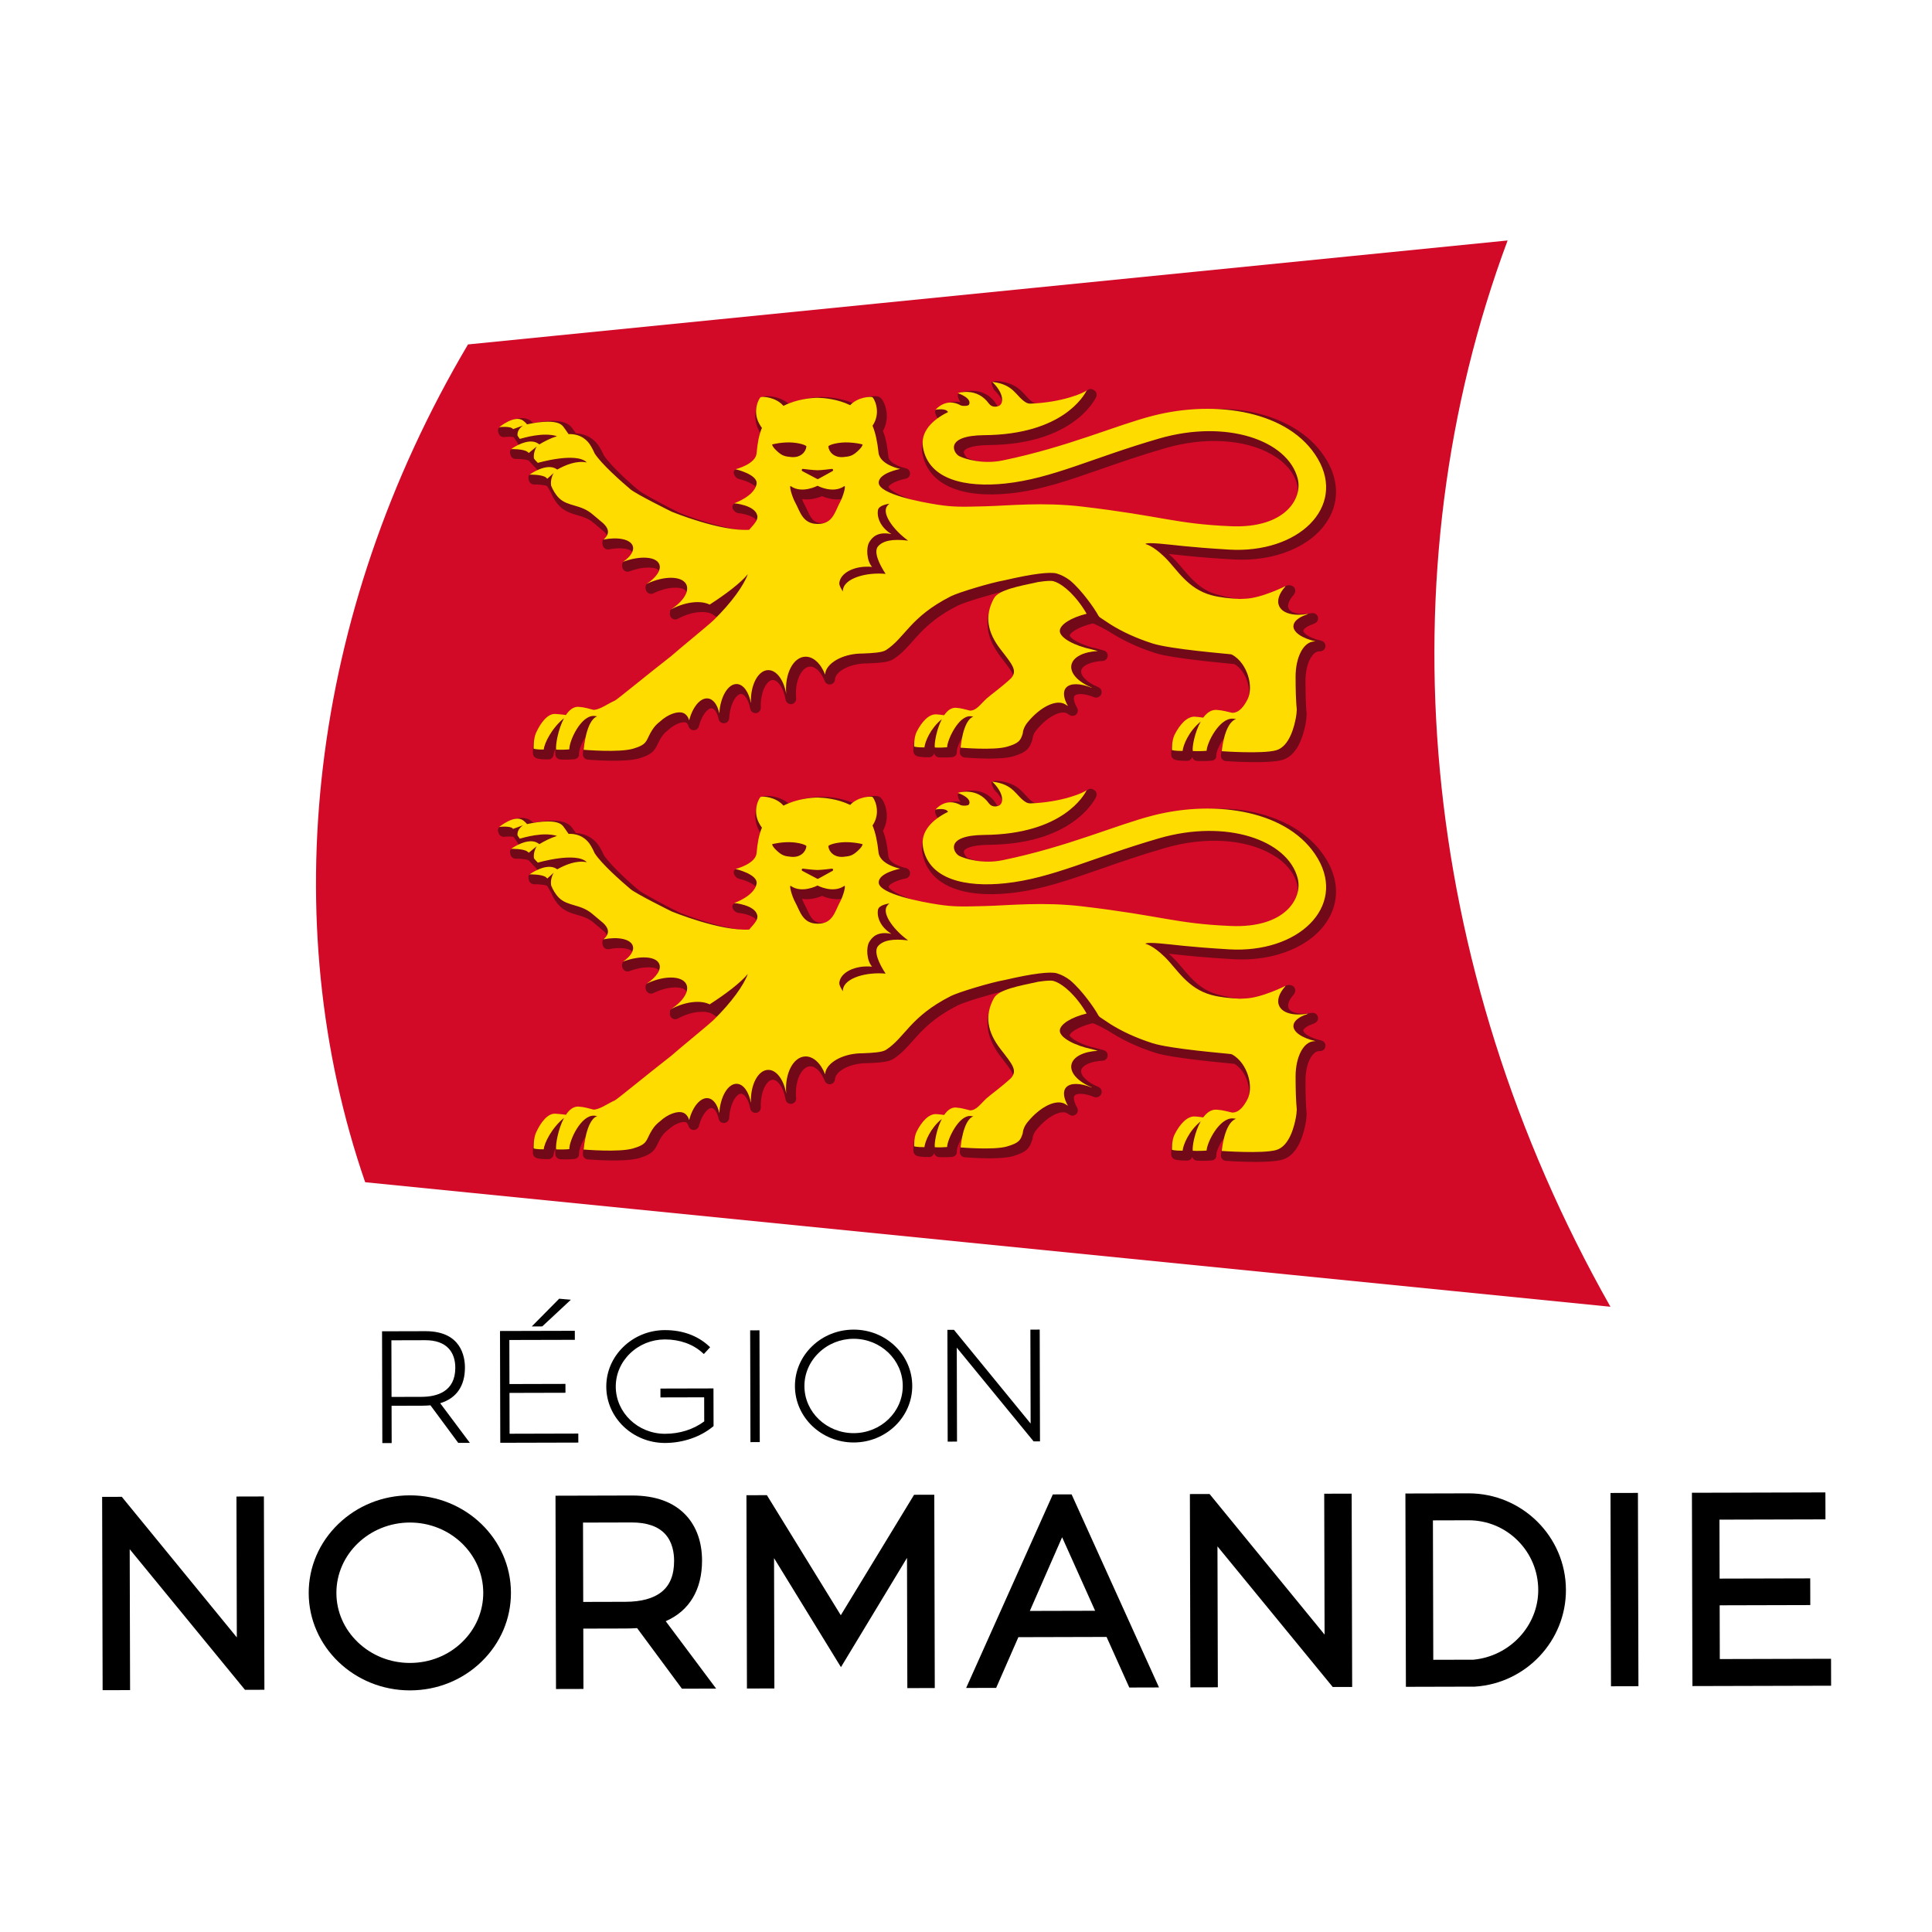 <?xml version="1.0" encoding="UTF-8" standalone="no"?>
<!-- Created with Inkscape (http://www.inkscape.org/) -->

<svg
   width="200"
   height="200"
   viewBox="0 0 200 200"
   version="1.1"
   id="svg360"
   inkscape:version="1.2.2 (b0a8486541, 2022-12-01, custom)"
   sodipodi:docname="normandie.svg"
   xmlns:inkscape="http://www.inkscape.org/namespaces/inkscape"
   xmlns:sodipodi="http://sodipodi.sourceforge.net/DTD/sodipodi-0.dtd"
   xmlns="http://www.w3.org/2000/svg"
   xmlns:svg="http://www.w3.org/2000/svg">
  <sodipodi:namedview
     id="namedview362"
     pagecolor="#ffffff"
     bordercolor="#000000"
     borderopacity="0.25"
     inkscape:showpageshadow="2"
     inkscape:pageopacity="0.0"
     inkscape:pagecheckerboard="0"
     inkscape:deskcolor="#d1d1d1"
     inkscape:document-units="px"
     showgrid="false"
     inkscape:zoom="1"
     inkscape:cx="40.5"
     inkscape:cy="50"
     inkscape:window-width="1920"
     inkscape:window-height="1043"
     inkscape:window-x="0"
     inkscape:window-y="0"
     inkscape:window-maximized="1"
     inkscape:current-layer="layer1" />
  <defs
     id="defs357">
    <clipPath
       clipPathUnits="userSpaceOnUse"
       id="clipPath36">
      <path
         d="M 0,287.5 H 304 V 0 H 0 Z"
         id="path34" />
    </clipPath>
  </defs>
  <g
     inkscape:label="Calque 1"
     inkscape:groupmode="layer"
     id="layer1">
    <g
       id="g30"
       transform="matrix(0.662,0,0,-0.662,-1.846,194.981)">
      <g
         id="g32"
         clip-path="url(#clipPath36)">
        <g
           id="g38"
           transform="translate(64.016,76.091)">
          <path
             d="M 0,0 -0.023,8.855 5.256,8.869 H 5.28 C 6.902,8.869 8.13,8.435 8.93,7.578 9.607,6.853 9.967,5.818 9.971,4.585 9.98,0.817 7.099,0.019 4.679,0.012 Z M 11.477,4.613 C 11.472,6.319 10.864,10.28 5.33,10.28 H 5.3 l -6.785,-0.018 0.045,-17.48 1.459,0.004 -0.015,5.828 4.703,0.012 c 0.468,0.001 0.94,0.022 1.377,0.062 l 4.346,-5.876 1.816,0.005 -4.638,6.199 c 2.541,0.771 3.876,2.698 3.869,5.597"
             style="fill:#000000;fill-opacity:1;fill-rule:nonzero;stroke:none"
             id="path40" />
        </g>
        <g
           id="g42"
           transform="translate(82.475,70.334)">
          <path
             d="M 0,0 -0.016,6.385 8.738,6.407 8.734,7.794 -0.02,7.771 l -0.018,6.889 10.242,0.026 -0.004,1.41 -11.7,-0.03 0.045,-17.48 12.204,0.031 -0.004,1.411 z"
             style="fill:#000000;fill-opacity:1;fill-rule:nonzero;stroke:none"
             id="path44" />
        </g>
        <g
           id="g46"
           transform="translate(92.057,91.287)">
          <path
             d="m 0,0 -1.828,0.161 -4.284,-4.334 1.637,0.004 z"
             style="fill:#000000;fill-opacity:1;fill-rule:nonzero;stroke:none"
             id="path48" />
        </g>
        <g
           id="g50"
           transform="translate(106.063,77.399)">
          <path
             d="m 0,0 0.003,-1.386 6.836,0.017 0.01,-3.769 C 5.14,-6.399 3.029,-7.068 0.735,-7.074 h -0.02 c -4.237,0 -7.69,3.302 -7.7,7.37 -0.005,1.961 0.792,3.811 2.246,5.208 1.455,1.399 3.385,2.172 5.436,2.177 H 0.725 C 3.022,7.681 5.1,6.939 6.578,5.589 L 6.788,5.397 7.772,6.466 7.561,6.659 C 5.798,8.283 3.436,9.14 0.728,9.14 H 0.693 C -1.748,9.133 -4.047,8.209 -5.782,6.537 -7.52,4.861 -8.474,2.643 -8.468,0.292 c 0.013,-4.858 4.129,-8.8 9.182,-8.8 h 0.025 c 2.78,0.007 5.501,0.938 7.466,2.554 l 0.104,0.086 -0.015,5.889 z"
             style="fill:#000000;fill-opacity:1;fill-rule:nonzero;stroke:none"
             id="path52" />
        </g>
        <g
           id="g54"
           transform="translate(120.094,86.502)">
          <path
             d="m 0,0 0.045,-17.48 1.459,0.004 -0.046,17.48 z"
             style="fill:#000000;fill-opacity:1;fill-rule:nonzero;stroke:none"
             id="path56" />
        </g>
        <g
           id="g58"
           transform="translate(136.282,85.181)">
          <path
             d="m 0,0 c 4.223,0 7.665,-3.302 7.675,-7.37 0.011,-4.061 -3.425,-7.375 -7.658,-7.385 h -0.021 c -4.237,0 -7.689,3.291 -7.699,7.345 -0.005,1.963 0.792,3.817 2.246,5.221 1.456,1.406 3.387,2.184 5.436,2.189 z m 0.001,1.434 h -0.026 c -2.45,-0.006 -4.753,-0.93 -6.484,-2.603 -1.732,-1.673 -2.683,-3.89 -2.677,-6.245 0.013,-4.857 4.129,-8.8 9.182,-8.8 h 0.025 c 5.051,0.013 9.15,3.983 9.137,8.848 C 9.152,-5.011 8.194,-2.798 6.461,-1.135 4.734,0.522 2.44,1.434 0.001,1.434"
             style="fill:#000000;fill-opacity:1;fill-rule:nonzero;stroke:none"
             id="path60" />
        </g>
        <g
           id="g62"
           transform="translate(165.372,86.619)">
          <path
             d="m 0,0 -1.458,-0.004 0.038,-14.688 -11.993,14.657 -1.021,-0.002 0.045,-17.48 1.458,0.003 -0.037,14.69 11.931,-14.554 0.086,-0.105 0.996,0.003 z"
             style="fill:#000000;fill-opacity:1;fill-rule:nonzero;stroke:none"
             id="path64" />
        </g>
        <g
           id="g66"
           transform="translate(39.764,60.514)">
          <path
             d="m 0,0 0.057,-22.029 -17.986,21.983 -3.076,-0.008 0.078,-30.228 4.292,0.011 -0.058,22.035 18.026,-21.989 3.037,0.008 -0.079,30.228 z"
             style="fill:#000000;fill-opacity:1;fill-rule:nonzero;stroke:none"
             id="path68" />
        </g>
        <g
           id="g70"
           transform="translate(66.89,34.492)">
          <path
             d="m 0,0 c -3.058,0 -5.94,1.14 -8.119,3.213 -2.171,2.067 -3.372,4.807 -3.379,7.716 -0.016,6.064 5.131,11.01 11.473,11.027 h 0.031 c 6.307,0 11.445,-4.914 11.461,-10.968 C 11.475,8.071 10.3,5.324 8.158,3.252 5.999,1.163 3.113,0.008 0.032,0 Z M 0.007,26.208 H -0.036 C -4.253,26.198 -8.218,24.605 -11.2,21.724 -14.195,18.831 -15.839,14.993 -15.828,10.917 -15.807,2.522 -8.71,-4.291 0,-4.291 h 0.043 c 4.216,0.01 8.175,1.604 11.148,4.486 2.981,2.89 4.617,6.727 4.606,10.804 -0.021,8.396 -7.1,15.209 -15.79,15.209"
             style="fill:#000000;fill-opacity:1;fill-rule:nonzero;stroke:none"
             id="path72" />
        </g>
        <g
           id="g74"
           transform="translate(93.989,44.036)">
          <path
             d="m 0,0 -0.032,12.404 7.58,0.02 h 0.037 c 2.347,0 4.098,-0.6 5.202,-1.783 1.172,-1.255 1.422,-2.97 1.425,-4.188 C 14.218,4.222 13.576,2.622 12.25,1.56 10.977,0.543 9.08,0.023 6.61,0.017 Z m 18.581,6.502 c -0.007,2.848 -0.873,5.281 -2.504,7.035 -1.913,2.058 -4.743,3.101 -8.412,3.101 h -0.05 l -11.95,-0.031 0.079,-30.228 4.291,0.011 -0.024,9.435 6.648,0.017 c 0.594,0.002 1.193,0.022 1.769,0.061 l 7.008,-9.473 5.349,0.014 -7.884,10.539 c 3.694,1.611 5.692,4.924 5.68,9.519"
             style="fill:#000000;fill-opacity:1;fill-rule:nonzero;stroke:none"
             id="path76" />
        </g>
        <g
           id="g78"
           transform="translate(145.727,60.788)">
          <path
             d="m 0,0 -11.46,-18.835 -11.556,18.775 -3.199,-0.008 0.079,-30.228 4.291,0.011 -0.053,20.38 10.462,-17.049 10.329,17.089 0.053,-20.366 4.291,0.011 -0.078,30.228 z"
             style="fill:#000000;fill-opacity:1;fill-rule:nonzero;stroke:none"
             id="path80" />
        </g>
        <g
           id="g82"
           transform="translate(163.828,42.625)">
          <path
             d="M 0,0 5.048,11.527 10.21,0.026 Z m 3.597,18.219 -13.556,-30.263 4.693,0.012 3.474,7.93 13.791,0.036 3.554,-7.912 4.647,0.013 -13.67,30.192 z"
             style="fill:#000000;fill-opacity:1;fill-rule:nonzero;stroke:none"
             id="path84" />
        </g>
        <g
           id="g86"
           transform="translate(209.862,60.955)">
          <path
             d="m 0,0 0.057,-22.029 -17.986,21.983 -3.076,-0.008 0.078,-30.228 4.292,0.011 -0.058,22.035 18.026,-21.989 3.037,0.008 -0.079,30.228 z"
             style="fill:#000000;fill-opacity:1;fill-rule:nonzero;stroke:none"
             id="path88" />
        </g>
        <g
           id="g90"
           transform="translate(226.916,34.984)">
          <path
             d="m 0,0 -0.056,21.8 5.561,0.015 h 0.029 c 2.896,0 5.619,-1.126 7.671,-3.172 2.062,-2.056 3.202,-4.797 3.209,-7.72 C 16.428,5.331 11.98,0.551 6.275,0.016 Z m 5.534,26.028 h -0.04 l -9.853,-0.025 0.078,-30.228 10.746,0.028 0.093,0.003 c 7.975,0.538 14.207,7.183 14.186,15.128 -0.021,8.332 -6.841,15.094 -15.21,15.094"
             style="fill:#000000;fill-opacity:1;fill-rule:nonzero;stroke:none"
             id="path92" />
        </g>
        <g
           id="g94"
           transform="translate(254.628,61.07)">
          <path
             d="M 0,0 0.078,-30.228 4.37,-30.217 4.291,0.011 Z"
             style="fill:#000000;fill-opacity:1;fill-rule:nonzero;stroke:none"
             id="path96" />
        </g>
        <g
           id="g98"
           transform="translate(289.116,35.145)">
          <path
             d="m 0,0 -17.395,-0.045 -0.021,8.405 14.171,0.037 -0.01,4.174 -14.172,-0.036 -0.024,9.22 16.579,0.043 -0.011,4.214 -20.871,-0.054 0.079,-30.228 21.686,0.056 z"
             style="fill:#000000;fill-opacity:1;fill-rule:nonzero;stroke:none"
             id="path100" />
        </g>
        <g
           id="g102"
           transform="translate(254.619,90.191)">
          <path
             d="m 0,0 c -64.909,6.491 -129.818,12.982 -194.727,19.473 -14.083,40.782 -8.883,88.815 16.079,131.009 54.189,5.419 108.379,10.838 162.569,16.257 C -35.486,114.642 -30.286,53.508 0,0"
             style="fill:#d20a28;fill-opacity:1;fill-rule:nonzero;stroke:none"
             id="path104" />
        </g>
        <g
           id="g106"
           transform="translate(131.335,216.943)">
          <path
             d="M 0,0 C 0.612,-0.258 1.85,-0.67 3.138,-0.446 3.034,-0.734 2.91,-1.029 2.773,-1.277 2.607,-1.58 2.464,-1.898 2.326,-2.205 1.744,-3.498 1.352,-4.221 0.046,-4.216 l -0.038,0.001 c -0.023,0.002 -0.046,0.003 -0.069,0.004 -1.268,0.019 -1.672,0.759 -2.276,2.064 -0.138,0.3 -0.276,0.595 -0.426,0.869 -0.136,0.247 -0.26,0.541 -0.363,0.828 C -1.856,-0.662 -0.614,-0.254 0,0 m 64.283,-9.893 c 6.468,-0.384 12.282,2.011 14.8,6.112 1.764,2.872 1.718,6.189 -0.127,9.341 -2.175,3.716 -6.099,6.314 -11.349,7.514 -4.682,1.07 -10.165,0.544 -15.329,-0.766 C 50.025,11.736 47.605,11.029 44.805,10.07 40.241,8.508 35.249,6.721 28.908,5.411 26.138,4.839 23.62,5.548 22.677,6.002 c -0.145,0.07 -0.565,0.715 -0.505,0.978 0.076,0.341 0.993,0.991 3.917,1.016 12.815,0.11 16.399,6.732 16.765,7.487 0.177,0.364 0.078,0.812 -0.249,1.05 -0.329,0.237 -0.769,0.337 -1.059,0.056 -2.649,-1.661 -7.391,-2.37 -8.32,-2.036 -0.53,0.258 -0.879,0.638 -1.31,1.107 -0.829,0.902 -1.695,2.025 -4.323,2.33 -0.358,0.044 -1.007,0.008 -1.078,-0.205 -0.071,-0.214 0.235,-1.022 0.493,-1.271 1.37,-1.32 1.309,-2.182 1.148,-2.364 -0.074,-0.082 -0.102,-1.198 -0.864,0.16 -1.565,2.573 -4.242,2.336 -5.657,1.877 -0.336,-0.11 -0.411,-0.114 -0.404,-0.468 0.006,-0.276 0.224,-0.857 0.445,-1.006 -1.514,0.294 -3.222,-0.525 -3.899,-1.238 -0.241,-0.254 10e-4,-0.806 0.183,-1.105 0.093,-0.153 0.23,-0.268 0.388,-0.334 C 16.402,10.569 15.325,8.742 15.677,6.755 16.538,1.9 21.566,-0.4 29.468,0.442 c 4.714,0.503 9.049,2.014 14.069,3.764 2.946,1.026 6.285,2.19 10.147,3.306 6.171,1.784 12.377,1.421 16.598,-0.971 2.123,-1.204 3.504,-2.821 3.993,-4.675 0.309,-1.173 -0.033,-2.528 -0.917,-3.626 -0.925,-1.15 -3.284,-3.559 -8.687,-3.329 -4.867,0.207 -7.547,0.67 -11.257,1.311 -2.844,0.491 -6.383,1.103 -11.953,1.759 -4.781,0.562 -9.025,0.345 -12.436,0.171 -1,-0.051 -1.929,-0.099 -2.78,-0.122 -3.671,-0.098 -4.908,-0.131 -7.333,0.24 -4.967,0.76 -8.284,2.479 -8.506,3.137 -0.013,0.41 1.312,1.065 2.675,1.322 0.393,0.074 0.677,0.415 0.68,0.815 0.003,0.399 -0.277,0.744 -0.668,0.824 -0.672,0.137 -2.616,0.765 -2.722,1.819 -0.136,1.348 -0.335,2.76 -0.851,4.01 0.015,0.026 0.03,0.054 0.046,0.083 0.827,1.536 0.563,3.008 0.332,3.749 -0.111,0.359 -0.427,1.222 -0.947,1.488 -0.564,0.288 -2.561,0.145 -4.001,-1.007 -2.155,0.914 -4.227,0.98 -4.794,0.998 -0.03,0.003 -0.06,0.005 -0.09,0.005 L 0.008,15.512 c -0.008,0 -0.05,10e-4 -0.058,10e-4 -0.03,0 -0.059,-0.002 -0.089,-0.005 -0.592,-0.018 -2.791,-0.094 -5.016,-1.093 -1.436,1.219 -3.525,1.399 -4.105,1.102 -0.519,-0.266 -0.835,-1.13 -0.947,-1.489 -0.231,-0.74 -0.494,-2.213 0.332,-3.747 0.081,-0.15 0.162,-0.29 0.246,-0.423 C -9.99,8.864 -9.891,7.644 -10.024,6.067 -10.09,5.275 -12.103,4.541 -12.999,4.32 c -0.324,-0.07 -0.754,-0.165 -0.812,-0.509 -0.075,-0.436 0.37,-1.021 0.801,-1.12 1.513,-0.352 2.71,-1.086 2.66,-1.361 -0.213,-1.16 -2.375,-2.119 -3.071,-2.363 -0.372,-0.129 -0.649,-0.334 -0.6,-0.725 0.048,-0.391 0.53,-0.861 0.922,-0.895 0.916,-0.079 2.696,-0.529 2.866,-1.256 0.052,-0.222 -0.238,-0.966 -0.682,-1.468 -4.184,-0.097 -10.885,2.576 -11.354,2.765 -2.119,1.045 -5.583,2.913 -6.216,3.388 -1.069,0.804 -4.557,3.957 -5.627,5.598 -0.413,0.913 -0.785,1.537 -1.169,1.963 -0.838,0.929 -1.914,1.429 -3.204,1.492 -0.254,0.367 -0.503,0.706 -0.624,0.867 -0.853,1.125 -2.824,1.369 -6.019,0.741 -0.129,0.123 -0.265,0.237 -0.406,0.341 -1.813,1.328 -4.657,-0.811 -4.955,-1.06 -0.286,-0.238 -0.202,-0.636 -0.053,-0.977 0.149,-0.34 0.503,-0.54 0.874,-0.493 0.547,0.072 1.222,0.057 1.443,-0.029 0.125,-0.141 0.767,-1.143 0.85,-1.262 -0.539,-0.279 -1.104,-0.53 -1.209,-0.607 -0.295,-0.215 -0.235,-0.615 -0.119,-0.961 0.117,-0.346 0.446,-0.57 0.81,-0.567 0.841,0.021 1.814,-0.107 2.033,-0.265 0.055,-0.042 1.025,-1.099 1.03,-1.105 0.021,-0.03 0.046,-0.059 0.072,-0.087 l 0.346,-0.362 c -0.583,-0.293 -1.181,-0.517 -1.291,-0.597 -0.295,-0.215 -0.237,-0.667 -0.12,-1.012 0.117,-0.347 0.468,-0.574 0.81,-0.568 0.844,0.02 1.814,-0.107 2.03,-0.262 0.027,-0.021 0.543,-0.916 0.566,-0.971 0.394,-0.933 0.858,-1.653 1.419,-2.2 0.825,-0.806 1.788,-1.088 2.719,-1.361 0.91,-0.266 1.769,-0.517 2.603,-1.249 0.094,-0.083 0.265,-0.225 0.489,-0.412 0.234,-0.195 0.528,-0.44 0.88,-0.738 0.534,-0.415 0.695,-0.756 0.707,-0.891 0.012,-0.151 -0.268,-0.219 -0.536,-0.44 -0.295,-0.243 -0.26,-0.81 -0.097,-1.155 0.163,-0.346 0.542,-0.536 0.915,-0.463 2.094,0.411 3.48,-0.005 3.637,-0.45 0.098,-0.275 -0.402,-0.815 -1.309,-1.433 -0.349,-0.238 -0.352,-0.786 -0.157,-1.161 0.195,-0.375 0.639,-0.545 1.035,-0.396 2.376,0.896 4.338,0.656 4.592,0.105 0.142,-0.309 -0.408,-1.102 -1.792,-2.005 -0.369,-0.241 -0.37,-0.812 -0.153,-1.196 0.218,-0.383 0.696,-0.531 1.093,-0.338 0.005,0.003 0.088,0.045 0.093,0.047 2.504,1.178 4.634,0.955 5.002,0.284 0.299,-0.547 -0.655,-1.8 -2.356,-2.874 -0.204,-0.129 -0.117,-0.342 -0.155,-0.58 -0.037,-0.237 0.03,-0.48 0.184,-0.665 0.252,-0.302 0.681,-0.387 1.028,-0.206 l 0.151,0.083 c 2.229,1.153 4.247,1.167 5.179,0.692 0.264,-0.134 0.918,-0.614 0.918,-0.614 0,0 0.301,0.208 -0.531,-0.508 -11.594,-9.984 -14.475,-13.034 -18.119,-14.289 -0.175,0.042 -0.334,0.084 -0.488,0.126 -0.53,0.141 -1.031,0.275 -1.848,0.337 -0.643,0.051 -1.562,-0.137 -2.443,-1.218 -0.457,0.052 -0.941,0.089 -1.187,0.107 -1.422,0.103 -2.753,-0.564 -3.811,-2.863 -0.528,-1.149 -0.47,-2.721 -0.462,-2.897 0.014,-0.31 0.2,-0.586 0.481,-0.717 0.198,-0.092 0.712,-0.243 1.943,-0.22 0.428,0.007 0.78,0.337 0.817,0.764 0.017,0.208 0.116,0.534 0.288,0.926 -0.041,-0.415 -0.043,-0.759 -0.007,-0.993 0.06,-0.387 0.379,-0.68 0.77,-0.706 0.746,-0.05 1.812,-0.007 2.218,0.045 0.236,0.03 0.45,0.149 0.585,0.345 0.135,0.196 0.1,0.367 0.125,0.661 -0.009,0.378 0.372,1.507 1.07,2.569 -0.33,-1.194 -0.443,-2.345 -0.475,-2.746 -0.035,-0.457 0.304,-0.858 0.761,-0.897 0.232,-0.02 5.713,-0.481 8.032,0.197 2.04,0.595 2.433,1.24 2.907,2.244 0.083,0.174 0.173,0.367 0.292,0.581 0.367,0.661 0.664,1.082 1.276,1.549 0.022,0.016 0.043,0.034 0.063,0.053 1.097,1.023 2.307,1.347 2.757,1.187 0.238,-0.084 0.375,-0.385 0.449,-0.623 0.11,-0.357 0.46,-0.598 0.817,-0.588 0.374,0.009 0.696,0.265 0.789,0.626 0.455,1.766 1.417,2.878 2.028,2.802 0.434,-0.051 0.857,-0.725 1.056,-1.676 0.085,-0.41 0.459,-0.695 0.877,-0.663 0.417,0.03 0.747,0.364 0.773,0.781 0.146,2.374 1.175,3.805 1.859,3.805 0.006,0 0.012,0 0.018,0 0.483,-0.018 1.144,-0.837 1.419,-2.32 0.079,-0.432 0.484,-0.728 0.917,-0.677 0.437,0.051 0.759,0.431 0.737,0.87 0,0.005 -0.005,0.087 -0.006,0.092 -0.043,1.564 0.383,3.054 1.087,3.795 0.255,0.27 0.518,0.41 0.781,0.416 0.736,0.007 1.689,-1.128 2.006,-3.076 0.073,-0.445 0.487,-0.75 0.93,-0.694 0.447,0.057 0.768,0.458 0.726,0.906 l -0.02,0.188 c -0.119,1.683 0.29,3.278 1.065,4.162 0.335,0.382 0.701,0.588 1.087,0.612 0.866,0.055 1.779,-0.838 2.335,-2.267 0.144,-0.371 0.531,-0.589 0.92,-0.52 0.392,0.068 0.681,0.403 0.692,0.8 0.027,0.975 1.688,2.189 4.117,2.44 0.294,0.031 0.595,0.044 0.945,0.044 1.899,0.076 3.303,0.169 4.077,0.672 1.227,0.795 2.096,1.776 3.015,2.814 1.494,1.685 3.187,3.596 7.058,5.558 0.939,0.476 4.969,1.723 7.389,2.266 -0.814,-0.373 -1.433,-0.828 -1.766,-1.433 -1.613,-2.933 -1.261,-5.833 1.075,-8.865 l 0.348,-0.451 c 1.732,-2.237 1.811,-2.516 1.363,-3.03 -0.853,-0.802 -1.844,-1.576 -2.642,-2.2 -0.497,-0.388 -0.89,-0.695 -1.129,-0.916 -0.262,-0.243 -0.498,-0.488 -0.721,-0.72 -0.549,-0.571 -1.095,-1.407 -1.443,-1.443 -0.161,0.039 -0.309,0.079 -0.451,0.116 -0.499,0.133 -0.97,0.258 -1.738,0.318 -0.607,0.048 -1.465,-0.121 -2.295,-1.101 -0.316,0.037 -0.607,0.062 -0.77,0.074 -1.419,0.096 -2.602,-0.525 -3.687,-2.661 -0.554,-1.091 -0.498,-2.581 -0.49,-2.748 0.016,-0.319 0.213,-0.602 0.507,-0.727 0.157,-0.067 0.659,-0.222 1.944,-0.201 0.381,0.006 0.704,0.268 0.796,0.627 0.084,-0.352 0.389,-0.613 0.755,-0.637 0.703,-0.048 1.706,-0.01 2.088,0.038 0.237,0.029 0.452,0.144 0.587,0.34 0.136,0.197 0.111,0.363 0.126,0.658 0.019,0.36 0.287,1.176 0.818,2.055 -0.245,-0.986 -0.336,-1.884 -0.364,-2.22 -0.037,-0.458 0.303,-0.86 0.761,-0.899 0.127,-0.011 1.94,-0.165 3.86,-0.165 1.362,0 2.778,0.077 3.685,0.338 2.191,0.631 2.623,1.299 3.029,2.57 0.017,0.055 0.029,0.112 0.035,0.17 0.049,0.485 0.245,0.931 0.598,1.363 1.883,2.303 3.968,3.145 4.825,2.603 0.109,-0.069 0.243,-0.152 0.393,-0.244 0.324,-0.2 0.744,-0.155 1.019,0.112 0.274,0.266 0.333,0.684 0.142,1.015 -0.493,0.855 -0.646,1.62 -0.383,1.905 0.333,0.359 1.479,0.393 3.028,-0.234 0.202,-0.082 0.43,-0.081 0.632,0.003 0.019,0.007 0.083,0.036 0.1,0.045 0.293,0.146 0.474,0.45 0.462,0.778 -0.013,0.327 -0.215,0.617 -0.518,0.741 -1.729,0.708 -2.856,1.808 -2.682,2.617 0.17,0.787 1.546,1.398 3.346,1.485 0.411,0.02 0.746,0.336 0.79,0.746 0.043,0.408 -0.218,0.788 -0.615,0.895 -0.275,0.073 -0.574,0.157 -0.887,0.249 -0.022,0.006 -0.044,0.012 -0.066,0.016 -2.711,0.561 -4.309,1.667 -4.37,2.072 0,0.29 1.058,1.274 3.554,1.876 0.259,0.063 2.509,-1.157 3.094,-1.559 1.951,-1.223 4.227,-2.255 6.765,-3.068 2.786,-0.892 11.745,-1.637 12.318,-1.714 0.012,-0.005 0.025,-0.009 0.04,-0.014 1.948,-1.138 2.794,-4.298 2.002,-5.852 -0.371,-0.726 -1.072,-2.103 -1.7,-2.152 -0.192,0.042 -0.365,0.085 -0.532,0.126 -0.553,0.135 -1.076,0.263 -1.925,0.324 -0.649,0.047 -1.59,-0.129 -2.505,-1.15 -0.352,0.044 -0.686,0.074 -0.87,0.087 -1.468,0.1 -2.745,-0.535 -3.861,-2.736 -0.57,-1.124 -0.512,-2.66 -0.504,-2.831 0.016,-0.319 0.213,-0.602 0.506,-0.727 0.161,-0.068 0.68,-0.227 1.999,-0.206 0.362,0.005 0.672,0.243 0.781,0.575 0.101,-0.328 0.395,-0.565 0.745,-0.586 0.77,-0.048 1.901,-0.008 2.314,0.039 0.241,0.027 0.459,0.142 0.598,0.341 0.1,0.144 0.117,0.396 0.121,0.667 0.012,0.35 0.444,1.532 1.255,2.59 -0.375,-1.19 -0.504,-2.361 -0.54,-2.76 -0.019,-0.223 0.051,-0.445 0.196,-0.615 0.145,-0.171 0.353,-0.276 0.576,-0.291 0.155,-0.012 2.375,-0.168 4.639,-0.168 1.585,0 3.191,0.076 4.128,0.333 1.819,0.498 3.063,2.411 3.697,5.685 0.087,0.448 0.139,0.9 0.163,1.423 0.003,0.04 10e-4,0.079 -0.003,0.119 -0.122,1.266 -0.179,2.877 -0.182,5.07 -0.003,2.842 1.09,4.651 2.103,4.698 l 0.235,0.012 c 0.416,0.022 0.752,0.347 0.787,0.762 0.036,0.414 -0.239,0.792 -0.645,0.885 -2.033,0.466 -2.839,1.249 -2.819,1.565 0.014,0.209 0.441,0.673 1.525,1.029 0.049,0.016 0.096,0.037 0.142,0.061 0.057,0.032 0.116,0.063 0.176,0.092 0.374,0.184 0.554,0.615 0.424,1.011 -0.131,0.395 -0.533,0.634 -0.942,0.559 -1.741,-0.316 -3.224,-0.031 -3.604,0.693 -0.268,0.513 0.016,1.315 0.761,2.148 0.055,0.062 0.101,0.132 0.136,0.208 l 0.046,0.099 c 0.153,0.321 0.085,0.705 -0.169,0.955 -0.255,0.25 -0.742,0.322 -1.083,0.218 -0.212,-0.065 -3.535,-2.09 -5.85,-2.142 -0.32,-0.007 -0.574,-0.019 -0.796,-0.034 -1.698,0.076 -3.103,0.457 -4.175,0.745 -2.603,0.698 -4.068,2.431 -5.485,4.107 -0.498,0.589 -0.968,1.145 -1.477,1.642 -0.233,0.227 -0.456,0.431 -0.667,0.616 0.415,-0.041 0.836,-0.087 1.298,-0.137 1.724,-0.187 4.086,-0.443 8.769,-0.724"
             style="fill:#720918;fill-opacity:1;fill-rule:nonzero;stroke:none"
             id="path108" />
        </g>
        <g
           id="g110"
           transform="translate(140.1,209.106)">
          <path
             d="m 0,0 c -0.737,-0.839 0.158,-2.774 1.174,-4.312 -3.09,0.286 -6.417,-0.698 -6.675,-2.478 -0.013,-0.09 -0.013,-0.183 -0.014,-0.277 -0.26,0.446 -0.587,0.948 -0.546,1.348 0.164,1.572 2.41,2.755 5.121,2.498 -0.861,0.962 -0.952,2.999 -0.441,3.863 0.445,0.75 1.284,1.714 3.465,1.266 C 0.317,3 -0.218,4.59 -0.017,5.673 0.126,6.443 1.625,6.628 1.773,6.664 1.484,6.436 1.289,6.177 1.22,5.862 0.954,4.64 2.502,2.493 4.691,0.888 2.241,1.19 0.768,0.874 0,0 m -9.438,3.497 -0.11,0.001 v 0.003 c -2.282,0.036 -2.663,1.987 -3.422,3.367 -0.544,0.99 -0.988,2.752 -0.673,2.529 1.728,-1.222 4.172,0.069 4.172,0.069 0,0 2.385,-1.291 4.174,-0.069 C -4.978,9.615 -5.426,7.858 -5.97,6.868 -6.74,5.466 -7.059,3.471 -9.438,3.497 m -6.367,11.389 c -0.551,0.511 -0.661,0.715 -0.774,1.017 -0.023,0.062 1.823,0.455 3.296,0.313 1.473,-0.141 2.082,-0.498 2.074,-0.598 -0.073,-0.852 -0.905,-1.803 -2.378,-1.662 -0.956,0.092 -1.408,0.178 -2.218,0.93 m 6.34,-2.992 c 0.636,0 2.24,0.212 2.24,0.212 0.086,0 0.162,-0.056 0.185,-0.137 0.023,-0.082 -0.013,-0.168 -0.087,-0.211 l -2.215,-1.222 c -0.031,-0.017 -0.065,-0.026 -0.099,-0.026 -0.03,0 -0.06,0.007 -0.088,0.021 l -2.311,1.222 c -0.078,0.039 -0.119,0.126 -0.098,0.21 0.021,0.084 0.098,0.143 0.186,0.143 0,0 1.652,-0.212 2.287,-0.212 m 3.757,4.322 c 1.473,0.142 3.32,-0.251 3.297,-0.313 -0.113,-0.302 -0.224,-0.506 -0.775,-1.017 -0.81,-0.752 -1.262,-0.838 -2.218,-0.93 -1.473,-0.141 -2.305,0.81 -2.377,1.662 -0.008,0.1 0.6,0.457 2.073,0.598 m 70.655,-28.654 c 0.047,0.722 0.856,1.36 2.097,1.768 0.068,0.038 0.138,0.074 0.209,0.109 -2.106,-0.382 -3.903,0.004 -4.492,1.127 -0.46,0.878 -0.084,2.016 0.878,3.091 0.031,0.069 0.051,0.11 0.051,0.11 0,0 -3.8,-1.909 -6.33,-1.966 -0.328,-0.007 -0.583,-0.02 -0.805,-0.035 -1.52,0.066 -3.1,0.228 -4.401,0.578 -3.815,1.024 -5.421,4.095 -7.329,5.957 -1.907,1.862 -3.012,2.048 -3.012,2.048 0,0 -0.144,0.259 2.165,0.072 2.309,-0.186 4.15,-0.529 10.881,-0.934 10.881,-0.654 18.331,6.633 13.903,14.198 -4.39,7.499 -15.886,9.242 -25.693,6.754 -5.862,-1.487 -13.296,-4.885 -23.588,-7.011 -3.062,-0.633 -5.799,0.193 -6.763,0.657 -0.963,0.465 -2.417,3.238 3.889,3.293 12.268,0.105 15.636,6.222 16.022,7.016 -0.417,-0.402 -3.822,-1.907 -8.882,-2.088 -0.206,0.013 -0.428,0.074 -0.55,0.142 -1.685,0.952 -1.84,2.853 -5.341,3.26 1.901,-1.832 1.824,-3.492 0.954,-3.783 -0.462,-0.155 -1.032,-0.166 -1.462,0.368 -1.905,2.678 -4.893,1.659 -4.893,1.659 0,0 2.265,-0.738 1.769,-1.796 -0.107,-0.158 -0.382,-0.181 -0.641,-0.2 -0.191,0 -0.433,-0.008 -0.66,0.085 -2.348,1.303 -3.936,-0.689 -3.936,-0.689 0,0 1.616,0.322 1.949,-0.366 -2.47,-1.209 -4.348,-3.076 -3.912,-5.538 0.898,-5.059 6.685,-6.29 12.881,-5.629 7.349,0.784 13.622,4.021 24.073,7.042 10.451,3.021 20.049,-0.243 21.63,-6.235 C 66.432,7.504 63.687,2.775 55.161,3.138 46.396,3.512 44.538,4.723 31.888,6.213 25.778,6.932 20.533,6.357 16.793,6.257 13.052,6.157 11.804,6.125 9.311,6.506 6.817,6.888 0.152,8.146 0.097,9.928 c -0.048,1.534 3.356,2.168 3.356,2.168 0,0 -3.193,0.64 -3.387,2.554 -0.16,1.578 -0.473,3.12 -0.937,4.204 0.075,0.121 0.149,0.222 0.227,0.369 1.062,1.972 0.004,3.963 -0.26,4.098 -0.228,0.117 -2.24,0.054 -3.462,-1.252 -2.024,0.98 -4.179,1.136 -5.04,1.153 l -0.002,0.003 c -0.017,0 -0.041,-0.001 -0.058,-0.001 -0.018,0 -0.042,0.001 -0.058,0.001 l -0.002,-0.003 c -0.894,-0.018 -3.184,-0.188 -5.271,-1.267 -1.21,1.412 -3.322,1.487 -3.557,1.366 -0.263,-0.135 -1.322,-2.126 -0.26,-4.098 0.156,-0.291 0.305,-0.519 0.45,-0.71 -0.469,-1.088 -0.706,-2.441 -0.835,-3.968 -0.143,-1.712 -3.291,-2.495 -3.298,-2.494 0,0 3.569,-0.822 3.293,-2.324 -0.35,-1.909 -3.497,-3.001 -3.497,-3.001 0,0 3.227,-0.279 3.606,-1.898 0.167,-0.712 -0.469,-1.334 -1.27,-2.25 C -24.69,2.301 -32.252,5.4 -32.252,5.4 c 0,0 -5.564,2.742 -6.474,3.513 -1.438,1.22 -4.551,3.961 -5.596,5.609 -0.342,0.761 -0.692,1.402 -1.053,1.802 -0.854,0.947 -1.925,1.256 -3.03,1.221 -0.313,0.474 -0.695,0.997 -0.844,1.193 -0.846,1.116 -3.63,0.766 -5.645,0.334 -0.162,0.197 -0.361,0.398 -0.608,0.58 -1.338,0.98 -3.75,-1.029 -3.75,-1.029 0,0 1.799,0.239 2.176,-0.302 l 1.561,0.57 c 0,0 -0.989,-0.597 -0.866,-1.592 0.101,-0.151 0.212,-0.314 0.347,-0.505 0.679,0.172 3.652,1.093 5.82,0.427 -1.026,-0.322 -1.993,-0.821 -2.759,-1.288 -0.07,0.052 -0.134,0.105 -0.211,0.154 -1.587,1.02 -4.203,-0.884 -4.203,-0.884 0,0 1.931,0.046 2.558,-0.435 0.072,-0.055 0.141,-0.114 0.21,-0.174 l 1.238,1.014 c 0,0 -0.578,-0.867 -0.437,-1.873 0.116,-0.146 0.188,-0.246 0.188,-0.246 l 0.424,-0.443 c 0,0 6.015,1.749 7.658,0.066 -1.62,0.341 -3.421,-0.427 -4.626,-1.115 -0.045,0.031 -0.083,0.064 -0.13,0.095 -1.587,1.019 -4.203,-0.884 -4.203,-0.884 0,0 1.93,0.045 2.559,-0.436 0.079,-0.061 0.149,-0.137 0.225,-0.206 l 0.99,0.893 c 0,0 -0.584,-0.948 -0.389,-1.995 0.281,-0.666 0.672,-1.38 1.232,-1.927 1.401,-1.368 3.409,-0.929 5.29,-2.579 0.19,-0.168 0.703,-0.586 1.331,-1.119 0.606,-0.472 0.986,-1.005 1.026,-1.481 0.039,-0.46 -0.227,-0.91 -0.71,-1.308 2.266,0.444 4.213,0.063 4.585,-0.99 0.27,-0.763 -0.35,-1.695 -1.513,-2.488 2.6,0.98 5.104,0.846 5.644,-0.327 0.411,-0.891 -0.427,-2.127 -1.976,-3.138 0.035,0.017 0.068,0.036 0.104,0.052 2.658,1.251 5.384,1.219 6.089,-0.07 0.6,-1.096 -0.457,-2.745 -2.418,-3.984 l 0.001,-0.001 c 0.052,0.027 0.101,0.056 0.154,0.084 2.257,1.167 4.594,1.38 5.941,0.694 2.543,1.635 4.86,3.395 5.971,4.76 -0.605,-1.714 -2.52,-4.436 -5.38,-7.223 -0.745,-0.727 -5.691,-4.752 -6.549,-5.543 -4.184,-3.265 -8.541,-6.871 -8.874,-7.014 -1.024,-0.439 -2.385,-1.453 -3.329,-1.438 -0.819,0.191 -1.292,0.391 -2.314,0.469 -0.801,0.061 -1.468,-0.479 -2,-1.28 -0.539,0.089 -1.37,0.149 -1.629,0.169 -1.195,0.09 -2.283,-1.303 -3.025,-2.915 -0.459,-0.997 -0.387,-2.508 -0.387,-2.508 0,0 0.355,-0.165 1.575,-0.143 0.083,0.978 1.254,3.362 3.175,4.908 -0.931,-1.727 -1.348,-4.197 -1.237,-4.918 0.688,-0.046 1.709,-0.004 2.058,0.04 0.005,1.441 1.874,5.384 3.915,5.227 0.136,-0.01 0.289,-0.032 0.455,-0.062 -1.765,-0.606 -2.127,-5.23 -2.127,-5.23 0,0 5.531,-0.475 7.727,0.167 2.197,0.641 2.019,1.199 2.702,2.429 0.371,0.667 0.738,1.225 1.5,1.807 1.215,1.133 2.737,1.672 3.606,1.364 0.466,-0.166 0.788,-0.585 0.967,-1.163 0.539,2.092 1.748,3.562 2.935,3.422 0.858,-0.102 1.501,-1.021 1.774,-2.335 0.161,2.598 1.366,4.637 2.741,4.587 1.044,-0.039 1.889,-1.272 2.209,-3.002 -0.002,0.037 -0.005,0.072 -0.006,0.11 -0.078,2.762 1.123,5.031 2.681,5.069 1.333,0.032 2.494,-1.582 2.851,-3.777 -0.007,0.069 -0.016,0.137 -0.021,0.207 -0.213,3.018 1.101,5.555 2.934,5.666 1.289,0.078 2.489,-1.065 3.163,-2.797 0.043,1.538 2.161,2.968 4.865,3.248 0.339,0.035 0.673,0.049 0.998,0.047 1.595,0.064 3.056,0.148 3.656,0.538 3.012,1.955 3.724,5.159 10.15,8.417 1.156,0.586 6.202,2.117 8.413,2.504 4.531,1.052 7.066,1.315 8.089,1.064 0.06,-0.015 0.123,-0.043 0.183,-0.061 0.614,-0.181 1.267,-0.53 1.929,-1.023 0.004,-0.003 0.01,-0.007 0.014,-0.011 1.992,-1.664 3.912,-4.601 4.132,-4.986 0.576,-1.006 0.177,-0.502 2.194,-1.888 1.759,-1.103 3.918,-2.129 6.576,-2.98 2.82,-0.904 11.579,-1.6 12.259,-1.694 0.072,-0.029 0.16,-0.048 0.22,-0.082 2.344,-1.33 3.384,-4.989 2.369,-6.978 -0.489,-0.957 -1.261,-2.109 -2.39,-2.091 -0.862,0.184 -1.36,0.377 -2.435,0.454 -0.837,0.06 -1.536,-0.45 -2.096,-1.21 -0.465,0.077 -1.026,0.129 -1.278,0.146 -1.259,0.089 -2.408,-1.25 -3.193,-2.799 -0.487,-0.958 -0.415,-2.412 -0.415,-2.412 0,0 0.373,-0.159 1.659,-0.14 0.087,0.913 0.973,3.102 2.831,4.588 -0.932,-1.653 -1.353,-3.924 -1.241,-4.6 0.724,-0.045 1.799,-0.007 2.167,0.035 0.025,1.213 1.987,5.177 4.136,5.023 0.143,-0.01 0.305,-0.031 0.48,-0.06 -1.861,-0.581 -2.255,-5.028 -2.255,-5.028 0,0 6.322,-0.455 8.487,0.138 2.165,0.593 2.88,3.915 3.098,5.04 0.09,0.46 0.13,0.889 0.149,1.302 -0.136,1.417 -0.184,3.16 -0.186,5.149 -0.003,3.034 1.201,5.455 2.9,5.532 0.068,0.003 0.146,0.008 0.228,0.012 -2.095,0.48 -3.53,1.425 -3.465,2.433"
             style="fill:#ffdc00;fill-opacity:1;fill-rule:nonzero;stroke:none"
             id="path112" />
        </g>
        <g
           id="g114"
           transform="translate(174.457,192.722)">
          <path
             d="m 0,0 c -0.282,0.075 -0.587,0.16 -0.907,0.254 -2.687,0.556 -5.035,1.796 -5.035,2.89 0,1.024 1.85,2.122 4.193,2.688 -0.28,0.465 -0.26,0.47 -0.593,0.961 -1.799,2.666 -3.622,3.898 -4.635,4.144 -0.302,0.073 -0.965,0.072 -2.345,-0.138 -2.983,-0.643 -6.185,-1.217 -6.915,-2.545 -1.533,-2.787 -1.004,-5.346 1.004,-7.953 1.87,-2.427 2.73,-3.359 1.651,-4.571 -1.417,-1.339 -3.235,-2.62 -3.804,-3.147 -1.01,-0.937 -1.609,-1.909 -2.613,-1.892 -0.768,0.178 -1.211,0.365 -2.169,0.439 -0.742,0.057 -1.363,-0.432 -1.861,-1.162 -0.442,0.071 -0.96,0.118 -1.197,0.135 -1.217,0.085 -2.329,-1.207 -3.088,-2.703 -0.47,-0.925 -0.401,-2.329 -0.401,-2.329 0,0 0.361,-0.154 1.605,-0.135 0.084,0.878 0.934,2.979 2.716,4.413 -0.824,-1.594 -1.196,-3.774 -1.096,-4.425 0.644,-0.044 1.601,-0.007 1.928,0.034 0,1.08 1.77,4.998 3.683,4.85 0.127,-0.01 0.27,-0.03 0.426,-0.058 -1.656,-0.561 -2.006,-4.855 -2.006,-4.855 0,0 5.182,-0.449 7.242,0.144 1.92,0.553 2.141,1.007 2.465,2.022 0.062,0.613 0.302,1.22 0.782,1.807 1.977,2.418 4.515,3.671 5.918,2.78 0.106,-0.068 0.237,-0.148 0.384,-0.239 -0.691,1.2 -0.841,2.275 -0.272,2.889 0.673,0.726 2.214,0.676 3.953,-0.027 0.018,0.007 0.034,0.014 0.047,0.02 -2.128,0.872 -3.461,2.27 -3.181,3.565 C -3.854,-0.904 -2.182,-0.106 0,0"
             style="fill:#ffdc00;fill-opacity:1;fill-rule:nonzero;stroke:none"
             id="path116" />
        </g>
        <g
           id="g118"
           transform="translate(131.335,154.432)">
          <path
             d="M 0,0 C 0.612,-0.258 1.85,-0.67 3.138,-0.446 3.034,-0.734 2.91,-1.029 2.773,-1.277 2.607,-1.58 2.464,-1.898 2.326,-2.205 1.744,-3.498 1.352,-4.221 0.046,-4.216 l -0.038,0.001 c -0.023,0.002 -0.046,0.003 -0.069,0.004 -1.268,0.019 -1.672,0.759 -2.276,2.064 -0.138,0.3 -0.276,0.595 -0.426,0.869 -0.136,0.247 -0.26,0.541 -0.363,0.828 C -1.856,-0.662 -0.614,-0.254 0,0 m 64.283,-9.893 c 6.468,-0.384 12.282,2.011 14.8,6.112 1.764,2.872 1.718,6.189 -0.127,9.341 -2.175,3.716 -6.099,6.314 -11.349,7.514 -4.682,1.07 -10.165,0.544 -15.329,-0.766 C 50.025,11.736 47.605,11.029 44.805,10.07 40.241,8.508 35.249,6.721 28.908,5.411 26.138,4.839 23.62,5.548 22.677,6.002 c -0.145,0.07 -0.565,0.715 -0.505,0.978 0.076,0.341 0.993,0.991 3.917,1.016 12.815,0.11 16.399,6.732 16.765,7.487 0.177,0.364 0.078,0.812 -0.249,1.05 -0.329,0.237 -0.769,0.337 -1.059,0.056 -2.649,-1.661 -7.391,-2.37 -8.32,-2.036 -0.53,0.258 -0.879,0.638 -1.31,1.107 -0.829,0.902 -1.695,2.025 -4.323,2.33 -0.358,0.044 -1.007,0.008 -1.078,-0.205 -0.071,-0.214 0.235,-1.022 0.493,-1.271 1.37,-1.32 1.309,-2.182 1.148,-2.364 -0.074,-0.082 -0.102,-1.198 -0.864,0.16 -1.565,2.573 -4.242,2.336 -5.657,1.877 -0.336,-0.11 -0.411,-0.114 -0.404,-0.468 0.006,-0.276 0.224,-0.857 0.445,-1.006 -1.514,0.294 -3.222,-0.525 -3.899,-1.238 -0.241,-0.254 10e-4,-0.806 0.183,-1.105 0.093,-0.153 0.23,-0.268 0.388,-0.334 C 16.402,10.569 15.325,8.742 15.677,6.755 16.538,1.9 21.566,-0.4 29.468,0.442 c 4.714,0.503 9.049,2.014 14.069,3.764 2.946,1.026 6.285,2.19 10.147,3.306 6.171,1.784 12.377,1.421 16.598,-0.971 2.123,-1.204 3.504,-2.821 3.993,-4.675 0.309,-1.173 -0.033,-2.528 -0.917,-3.626 -0.925,-1.15 -3.284,-3.559 -8.687,-3.329 -4.867,0.207 -7.547,0.67 -11.257,1.311 -2.844,0.491 -6.383,1.103 -11.953,1.759 -4.781,0.562 -9.025,0.345 -12.436,0.171 -1,-0.051 -1.929,-0.099 -2.78,-0.122 -3.671,-0.098 -4.908,-0.131 -7.333,0.24 -4.967,0.76 -8.284,2.479 -8.506,3.137 -0.013,0.41 1.312,1.065 2.675,1.322 0.393,0.074 0.677,0.415 0.68,0.815 0.003,0.399 -0.277,0.744 -0.668,0.824 -0.672,0.137 -2.616,0.765 -2.722,1.819 -0.136,1.348 -0.335,2.76 -0.851,4.01 0.015,0.026 0.03,0.054 0.046,0.083 0.827,1.536 0.563,3.008 0.332,3.749 -0.111,0.359 -0.427,1.222 -0.947,1.488 -0.564,0.288 -2.561,0.145 -4.001,-1.007 -2.155,0.914 -4.227,0.98 -4.794,0.998 -0.03,0.003 -0.06,0.005 -0.09,0.005 L 0.008,15.512 c -0.008,0 -0.05,10e-4 -0.058,10e-4 -0.03,0 -0.059,-0.002 -0.089,-0.005 -0.592,-0.018 -2.791,-0.094 -5.016,-1.093 -1.436,1.219 -3.525,1.399 -4.105,1.102 -0.519,-0.266 -0.835,-1.13 -0.947,-1.489 -0.231,-0.74 -0.494,-2.213 0.332,-3.747 0.081,-0.15 0.162,-0.29 0.246,-0.423 C -9.99,8.864 -9.891,7.644 -10.024,6.067 -10.09,5.275 -12.103,4.541 -12.999,4.32 c -0.324,-0.07 -0.754,-0.165 -0.812,-0.509 -0.075,-0.436 0.37,-1.021 0.801,-1.12 1.513,-0.352 2.71,-1.086 2.66,-1.361 -0.213,-1.16 -2.375,-2.119 -3.071,-2.363 -0.372,-0.129 -0.649,-0.334 -0.6,-0.725 0.048,-0.391 0.53,-0.861 0.922,-0.895 0.916,-0.079 2.696,-0.529 2.866,-1.256 0.052,-0.222 -0.238,-0.966 -0.682,-1.468 -4.184,-0.097 -10.885,2.576 -11.354,2.765 -2.119,1.045 -5.583,2.913 -6.216,3.388 -1.069,0.804 -4.557,3.957 -5.627,5.598 -0.413,0.913 -0.785,1.537 -1.169,1.963 -0.838,0.929 -1.914,1.429 -3.204,1.492 -0.254,0.367 -0.503,0.706 -0.624,0.867 -0.853,1.125 -2.824,1.369 -6.019,0.741 -0.129,0.123 -0.265,0.237 -0.406,0.341 -1.813,1.328 -4.657,-0.811 -4.955,-1.06 -0.286,-0.238 -0.202,-0.636 -0.053,-0.977 0.149,-0.34 0.503,-0.54 0.874,-0.493 0.547,0.072 1.222,0.057 1.443,-0.029 0.125,-0.141 0.767,-1.143 0.85,-1.262 -0.539,-0.279 -1.104,-0.53 -1.209,-0.607 -0.295,-0.215 -0.235,-0.615 -0.119,-0.961 0.117,-0.346 0.446,-0.57 0.81,-0.567 0.841,0.021 1.814,-0.107 2.033,-0.265 0.055,-0.042 1.025,-1.099 1.03,-1.105 0.021,-0.03 0.046,-0.059 0.072,-0.087 l 0.346,-0.362 c -0.583,-0.293 -1.181,-0.517 -1.291,-0.597 -0.295,-0.215 -0.237,-0.667 -0.12,-1.012 0.117,-0.347 0.468,-0.574 0.81,-0.568 0.844,0.02 1.814,-0.107 2.03,-0.262 0.027,-0.021 0.543,-0.916 0.566,-0.971 0.394,-0.933 0.858,-1.653 1.419,-2.2 0.825,-0.806 1.788,-1.088 2.719,-1.361 0.91,-0.266 1.769,-0.517 2.603,-1.249 0.094,-0.083 0.265,-0.225 0.489,-0.412 0.234,-0.195 0.528,-0.44 0.88,-0.738 0.534,-0.415 0.695,-0.756 0.707,-0.891 0.012,-0.151 -0.268,-0.219 -0.536,-0.44 -0.295,-0.243 -0.26,-0.81 -0.097,-1.155 0.163,-0.346 0.542,-0.536 0.915,-0.463 2.094,0.411 3.48,-0.005 3.637,-0.45 0.098,-0.275 -0.402,-0.815 -1.309,-1.433 -0.349,-0.238 -0.352,-0.786 -0.157,-1.161 0.195,-0.375 0.639,-0.545 1.035,-0.396 2.376,0.896 4.338,0.656 4.592,0.105 0.142,-0.309 -0.408,-1.102 -1.792,-2.005 -0.369,-0.241 -0.37,-0.812 -0.153,-1.196 0.218,-0.383 0.696,-0.531 1.093,-0.338 0.005,0.003 0.088,0.045 0.093,0.047 2.504,1.178 4.634,0.955 5.002,0.284 0.299,-0.547 -0.655,-1.8 -2.356,-2.874 -0.204,-0.129 -0.117,-0.342 -0.155,-0.58 -0.037,-0.237 0.03,-0.48 0.184,-0.665 0.252,-0.303 0.681,-0.387 1.028,-0.206 l 0.151,0.083 c 2.229,1.153 4.247,1.167 5.179,0.692 0.264,-0.134 0.918,-0.614 0.918,-0.614 0,0 0.301,0.208 -0.531,-0.508 -11.594,-9.984 -14.475,-13.034 -18.119,-14.289 -0.175,0.042 -0.334,0.084 -0.488,0.126 -0.53,0.141 -1.031,0.275 -1.848,0.337 -0.643,0.051 -1.562,-0.137 -2.443,-1.218 -0.457,0.052 -0.941,0.089 -1.187,0.107 -1.422,0.103 -2.753,-0.564 -3.811,-2.863 -0.528,-1.149 -0.47,-2.721 -0.462,-2.897 0.014,-0.31 0.2,-0.586 0.481,-0.717 0.198,-0.092 0.712,-0.243 1.943,-0.22 0.428,0.007 0.78,0.337 0.817,0.764 0.017,0.208 0.116,0.534 0.288,0.926 -0.041,-0.415 -0.043,-0.759 -0.007,-0.993 0.06,-0.387 0.379,-0.68 0.77,-0.706 0.746,-0.05 1.812,-0.007 2.218,0.045 0.236,0.03 0.45,0.149 0.585,0.345 0.135,0.196 0.1,0.367 0.125,0.661 -0.009,0.378 0.372,1.507 1.07,2.569 -0.33,-1.194 -0.443,-2.345 -0.475,-2.746 -0.035,-0.457 0.304,-0.858 0.761,-0.897 0.232,-0.02 5.713,-0.481 8.032,0.197 2.04,0.595 2.433,1.24 2.907,2.244 0.083,0.174 0.173,0.367 0.292,0.581 0.367,0.661 0.664,1.082 1.276,1.549 0.022,0.016 0.043,0.034 0.063,0.053 1.097,1.023 2.307,1.347 2.757,1.187 0.238,-0.084 0.375,-0.385 0.449,-0.623 0.11,-0.357 0.46,-0.598 0.817,-0.588 0.374,0.009 0.696,0.265 0.789,0.626 0.455,1.766 1.417,2.878 2.028,2.802 0.434,-0.051 0.857,-0.725 1.056,-1.676 0.085,-0.41 0.459,-0.695 0.877,-0.663 0.417,0.03 0.747,0.364 0.773,0.781 0.146,2.374 1.175,3.805 1.859,3.805 0.006,0 0.012,0 0.018,0 0.483,-0.018 1.144,-0.837 1.419,-2.32 0.079,-0.432 0.484,-0.728 0.917,-0.677 0.437,0.051 0.759,0.431 0.737,0.87 0,0.005 -0.005,0.087 -0.006,0.092 -0.043,1.564 0.383,3.054 1.087,3.795 0.255,0.27 0.518,0.41 0.781,0.416 0.736,0.007 1.689,-1.128 2.006,-3.076 0.073,-0.445 0.487,-0.75 0.93,-0.694 0.447,0.057 0.768,0.458 0.726,0.906 l -0.02,0.188 c -0.119,1.683 0.29,3.278 1.065,4.162 0.335,0.382 0.701,0.588 1.087,0.612 0.866,0.055 1.779,-0.838 2.335,-2.267 0.144,-0.371 0.531,-0.589 0.92,-0.52 0.392,0.068 0.681,0.403 0.692,0.8 0.027,0.975 1.688,2.189 4.117,2.44 0.294,0.031 0.595,0.044 0.945,0.044 1.899,0.076 3.303,0.169 4.077,0.672 1.227,0.795 2.096,1.776 3.015,2.814 1.494,1.685 3.187,3.596 7.058,5.558 0.939,0.476 4.969,1.723 7.389,2.266 -0.814,-0.373 -1.433,-0.828 -1.766,-1.433 -1.613,-2.933 -1.261,-5.833 1.075,-8.865 l 0.348,-0.451 c 1.732,-2.237 1.811,-2.516 1.363,-3.03 -0.853,-0.802 -1.844,-1.576 -2.642,-2.2 -0.497,-0.388 -0.89,-0.695 -1.129,-0.916 -0.262,-0.243 -0.498,-0.488 -0.721,-0.72 -0.549,-0.571 -1.095,-1.407 -1.443,-1.443 -0.161,0.039 -0.309,0.079 -0.451,0.116 -0.499,0.133 -0.97,0.258 -1.738,0.318 -0.607,0.048 -1.465,-0.121 -2.295,-1.101 -0.316,0.037 -0.607,0.062 -0.77,0.074 -1.419,0.096 -2.602,-0.525 -3.687,-2.661 -0.554,-1.091 -0.498,-2.581 -0.49,-2.748 0.016,-0.319 0.213,-0.602 0.507,-0.727 0.157,-0.067 0.659,-0.222 1.944,-0.201 0.381,0.006 0.704,0.268 0.796,0.627 0.084,-0.352 0.389,-0.613 0.755,-0.637 0.703,-0.048 1.706,-0.01 2.088,0.038 0.237,0.029 0.452,0.144 0.587,0.34 0.136,0.197 0.111,0.363 0.126,0.658 0.019,0.36 0.287,1.176 0.818,2.055 -0.245,-0.986 -0.336,-1.884 -0.364,-2.22 -0.037,-0.458 0.303,-0.86 0.761,-0.899 0.127,-0.011 1.94,-0.165 3.86,-0.165 1.362,0 2.778,0.077 3.685,0.338 2.191,0.631 2.623,1.299 3.029,2.57 0.017,0.055 0.029,0.112 0.035,0.17 0.049,0.485 0.245,0.931 0.598,1.363 1.883,2.303 3.968,3.145 4.825,2.603 0.109,-0.069 0.243,-0.152 0.393,-0.244 0.324,-0.2 0.744,-0.155 1.019,0.112 0.274,0.266 0.333,0.684 0.142,1.015 -0.493,0.855 -0.646,1.62 -0.383,1.905 0.333,0.359 1.479,0.393 3.028,-0.234 0.202,-0.082 0.43,-0.081 0.632,0.003 0.019,0.007 0.083,0.036 0.1,0.045 0.293,0.146 0.474,0.45 0.462,0.778 -0.013,0.327 -0.215,0.617 -0.518,0.741 -1.729,0.708 -2.856,1.808 -2.682,2.617 0.17,0.787 1.546,1.398 3.346,1.485 0.411,0.02 0.746,0.336 0.79,0.746 0.043,0.408 -0.218,0.788 -0.615,0.895 -0.275,0.073 -0.574,0.157 -0.887,0.249 -0.022,0.006 -0.044,0.012 -0.066,0.016 -2.711,0.561 -4.309,1.667 -4.37,2.072 0,0.29 1.058,1.274 3.554,1.876 0.259,0.063 2.509,-1.157 3.094,-1.559 1.951,-1.223 4.227,-2.255 6.765,-3.068 2.786,-0.892 11.745,-1.637 12.318,-1.714 0.012,-0.005 0.025,-0.009 0.04,-0.014 1.948,-1.138 2.794,-4.298 2.002,-5.852 -0.371,-0.726 -1.072,-2.103 -1.7,-2.152 -0.192,0.042 -0.365,0.085 -0.532,0.126 -0.553,0.135 -1.076,0.263 -1.925,0.324 -0.649,0.047 -1.59,-0.129 -2.505,-1.15 -0.352,0.044 -0.686,0.074 -0.87,0.087 -1.468,0.1 -2.745,-0.535 -3.861,-2.736 -0.57,-1.124 -0.512,-2.66 -0.504,-2.831 0.016,-0.319 0.213,-0.602 0.506,-0.727 0.161,-0.068 0.68,-0.227 1.999,-0.206 0.362,0.005 0.672,0.243 0.781,0.575 0.101,-0.328 0.395,-0.565 0.745,-0.586 0.77,-0.048 1.901,-0.008 2.314,0.039 0.241,0.027 0.459,0.142 0.598,0.341 0.1,0.144 0.117,0.396 0.121,0.667 0.012,0.35 0.444,1.532 1.255,2.59 -0.375,-1.19 -0.504,-2.361 -0.54,-2.76 -0.019,-0.223 0.051,-0.445 0.196,-0.615 0.145,-0.171 0.353,-0.276 0.576,-0.291 0.155,-0.012 2.375,-0.168 4.639,-0.168 1.585,0 3.191,0.076 4.128,0.333 1.819,0.498 3.063,2.411 3.697,5.685 0.087,0.448 0.139,0.9 0.163,1.423 0.003,0.04 10e-4,0.079 -0.003,0.119 -0.122,1.266 -0.179,2.877 -0.182,5.07 -0.003,2.842 1.09,4.651 2.103,4.698 l 0.235,0.012 c 0.416,0.022 0.752,0.347 0.787,0.762 0.036,0.414 -0.239,0.792 -0.645,0.885 -2.033,0.466 -2.839,1.249 -2.819,1.565 0.014,0.209 0.441,0.673 1.525,1.029 0.049,0.016 0.096,0.037 0.142,0.061 0.057,0.032 0.116,0.063 0.176,0.092 0.374,0.184 0.554,0.615 0.424,1.011 -0.131,0.395 -0.533,0.634 -0.942,0.559 -1.741,-0.316 -3.224,-0.031 -3.604,0.693 -0.268,0.513 0.016,1.315 0.761,2.148 0.055,0.062 0.101,0.132 0.136,0.208 l 0.046,0.099 c 0.153,0.321 0.085,0.705 -0.169,0.955 -0.255,0.25 -0.742,0.322 -1.083,0.218 -0.212,-0.065 -3.535,-2.09 -5.85,-2.142 -0.32,-0.007 -0.574,-0.019 -0.796,-0.034 -1.698,0.076 -3.103,0.457 -4.175,0.745 -2.603,0.698 -4.068,2.431 -5.485,4.107 -0.498,0.589 -0.968,1.145 -1.477,1.642 -0.233,0.227 -0.456,0.431 -0.667,0.616 0.415,-0.041 0.836,-0.087 1.298,-0.137 1.724,-0.187 4.086,-0.443 8.769,-0.724"
             style="fill:#720918;fill-opacity:1;fill-rule:nonzero;stroke:none"
             id="path120" />
        </g>
        <g
           id="g122"
           transform="translate(140.1,146.595)">
          <path
             d="m 0,0 c -0.737,-0.839 0.158,-2.774 1.174,-4.312 -3.09,0.286 -6.417,-0.698 -6.675,-2.478 -0.013,-0.09 -0.013,-0.183 -0.014,-0.277 -0.26,0.446 -0.587,0.948 -0.546,1.348 0.164,1.572 2.41,2.755 5.121,2.498 -0.861,0.962 -0.952,2.999 -0.441,3.863 0.445,0.75 1.284,1.714 3.465,1.266 C 0.317,3 -0.218,4.59 -0.017,5.673 0.126,6.443 1.625,6.628 1.773,6.664 1.484,6.436 1.289,6.177 1.22,5.862 0.954,4.64 2.502,2.493 4.691,0.888 2.241,1.19 0.768,0.874 0,0 m -9.438,3.497 -0.11,0.001 v 0.003 c -2.282,0.036 -2.663,1.987 -3.422,3.367 -0.544,0.99 -0.988,2.752 -0.673,2.529 1.728,-1.222 4.172,0.069 4.172,0.069 0,0 2.385,-1.291 4.174,-0.069 C -4.978,9.615 -5.426,7.858 -5.97,6.868 -6.74,5.466 -7.059,3.471 -9.438,3.497 m -6.367,11.389 c -0.551,0.511 -0.661,0.715 -0.774,1.017 -0.023,0.062 1.823,0.455 3.296,0.313 1.473,-0.141 2.082,-0.498 2.074,-0.598 -0.073,-0.852 -0.905,-1.803 -2.378,-1.662 -0.956,0.092 -1.408,0.178 -2.218,0.93 m 6.34,-2.992 c 0.636,0 2.24,0.212 2.24,0.212 0.086,0 0.162,-0.056 0.185,-0.137 0.023,-0.082 -0.013,-0.168 -0.087,-0.211 l -2.215,-1.222 c -0.031,-0.017 -0.065,-0.026 -0.099,-0.026 -0.03,0 -0.06,0.007 -0.088,0.021 l -2.311,1.222 c -0.078,0.039 -0.119,0.126 -0.098,0.21 0.021,0.084 0.098,0.143 0.186,0.143 0,0 1.652,-0.212 2.287,-0.212 m 3.757,4.322 c 1.473,0.142 3.32,-0.251 3.297,-0.313 -0.113,-0.302 -0.224,-0.506 -0.775,-1.017 -0.81,-0.752 -1.262,-0.838 -2.218,-0.93 -1.473,-0.141 -2.305,0.81 -2.377,1.662 -0.008,0.1 0.6,0.457 2.073,0.598 m 70.655,-28.654 c 0.047,0.722 0.856,1.361 2.097,1.768 0.068,0.038 0.138,0.074 0.209,0.109 -2.106,-0.382 -3.903,0.004 -4.492,1.127 -0.46,0.878 -0.084,2.016 0.878,3.091 0.031,0.069 0.051,0.11 0.051,0.11 0,0 -3.8,-1.909 -6.33,-1.966 -0.328,-0.007 -0.583,-0.02 -0.805,-0.035 -1.52,0.066 -3.1,0.228 -4.401,0.578 -3.815,1.024 -5.421,4.095 -7.329,5.957 -1.907,1.862 -3.012,2.048 -3.012,2.048 0,0 -0.144,0.259 2.165,0.072 2.309,-0.186 4.15,-0.529 10.881,-0.934 10.881,-0.653 18.331,6.633 13.903,14.198 -4.39,7.499 -15.886,9.242 -25.693,6.754 -5.862,-1.487 -13.296,-4.885 -23.588,-7.011 -3.062,-0.633 -5.799,0.193 -6.763,0.657 -0.963,0.465 -2.417,3.238 3.889,3.293 12.268,0.105 15.636,6.222 16.022,7.016 -0.417,-0.402 -3.822,-1.907 -8.882,-2.088 -0.206,0.013 -0.428,0.074 -0.55,0.142 -1.685,0.952 -1.84,2.853 -5.341,3.26 1.901,-1.832 1.824,-3.492 0.954,-3.783 -0.462,-0.155 -1.032,-0.166 -1.462,0.368 -1.905,2.678 -4.893,1.659 -4.893,1.659 0,0 2.265,-0.738 1.769,-1.796 -0.107,-0.158 -0.382,-0.181 -0.641,-0.2 -0.191,0 -0.433,-0.008 -0.66,0.085 -2.348,1.303 -3.936,-0.689 -3.936,-0.689 0,0 1.616,0.322 1.949,-0.366 -2.47,-1.209 -4.348,-3.076 -3.912,-5.538 0.898,-5.059 6.685,-6.29 12.881,-5.629 7.349,0.784 13.622,4.021 24.073,7.042 10.451,3.021 20.049,-0.243 21.63,-6.235 C 66.432,7.504 63.687,2.775 55.161,3.138 46.396,3.512 44.538,4.723 31.888,6.213 25.778,6.932 20.533,6.357 16.793,6.257 13.052,6.157 11.804,6.125 9.311,6.506 6.817,6.888 0.152,8.146 0.097,9.928 c -0.048,1.534 3.356,2.168 3.356,2.168 0,0 -3.193,0.64 -3.387,2.554 -0.16,1.578 -0.473,3.12 -0.937,4.204 0.075,0.121 0.149,0.222 0.227,0.369 1.062,1.972 0.004,3.963 -0.26,4.098 -0.228,0.117 -2.24,0.054 -3.462,-1.252 -2.024,0.98 -4.179,1.136 -5.04,1.153 l -0.002,0.003 c -0.017,0 -0.041,-0.001 -0.058,-0.001 -0.018,0 -0.042,0.001 -0.058,0.001 l -0.002,-0.003 c -0.894,-0.018 -3.184,-0.188 -5.271,-1.267 -1.21,1.412 -3.322,1.487 -3.557,1.366 -0.263,-0.135 -1.322,-2.126 -0.26,-4.098 0.156,-0.291 0.305,-0.519 0.45,-0.71 -0.469,-1.088 -0.706,-2.441 -0.835,-3.968 -0.143,-1.712 -3.291,-2.495 -3.298,-2.494 0,0 3.569,-0.822 3.293,-2.324 -0.35,-1.909 -3.497,-3.001 -3.497,-3.001 0,0 3.227,-0.279 3.606,-1.898 0.167,-0.712 -0.469,-1.334 -1.27,-2.25 C -24.69,2.301 -32.252,5.4 -32.252,5.4 c 0,0 -5.564,2.742 -6.474,3.513 -1.438,1.22 -4.551,3.961 -5.596,5.609 -0.342,0.761 -0.692,1.402 -1.053,1.802 -0.854,0.947 -1.925,1.256 -3.03,1.222 -0.313,0.473 -0.695,0.996 -0.844,1.192 -0.846,1.116 -3.63,0.766 -5.645,0.334 -0.162,0.197 -0.361,0.398 -0.608,0.58 -1.338,0.98 -3.75,-1.029 -3.75,-1.029 0,0 1.799,0.239 2.176,-0.302 l 1.561,0.57 c 0,0 -0.989,-0.597 -0.866,-1.592 0.101,-0.151 0.212,-0.314 0.347,-0.505 0.679,0.172 3.652,1.093 5.82,0.427 -1.026,-0.322 -1.993,-0.821 -2.759,-1.287 -0.07,0.051 -0.134,0.104 -0.211,0.153 -1.587,1.02 -4.203,-0.884 -4.203,-0.884 0,0 1.931,0.046 2.558,-0.435 0.072,-0.055 0.141,-0.114 0.21,-0.174 l 1.238,1.014 c 0,0 -0.578,-0.867 -0.437,-1.873 0.116,-0.146 0.188,-0.246 0.188,-0.246 l 0.424,-0.443 c 0,0 6.015,1.749 7.658,0.066 -1.62,0.341 -3.421,-0.427 -4.626,-1.115 -0.045,0.031 -0.083,0.064 -0.13,0.095 -1.587,1.019 -4.203,-0.884 -4.203,-0.884 0,0 1.93,0.045 2.559,-0.436 0.079,-0.061 0.149,-0.137 0.225,-0.206 l 0.99,0.893 c 0,0 -0.584,-0.948 -0.389,-1.995 0.281,-0.666 0.672,-1.38 1.232,-1.927 1.401,-1.368 3.409,-0.929 5.29,-2.579 0.19,-0.168 0.703,-0.586 1.331,-1.119 0.606,-0.472 0.986,-1.005 1.026,-1.481 0.039,-0.46 -0.227,-0.91 -0.71,-1.308 2.266,0.444 4.213,0.063 4.585,-0.99 0.27,-0.763 -0.35,-1.695 -1.513,-2.488 2.6,0.98 5.104,0.846 5.644,-0.327 0.411,-0.891 -0.427,-2.127 -1.976,-3.138 0.035,0.017 0.068,0.036 0.104,0.052 2.658,1.251 5.384,1.219 6.089,-0.07 0.6,-1.096 -0.457,-2.745 -2.418,-3.984 l 0.001,-0.001 c 0.052,0.027 0.101,0.056 0.154,0.084 2.257,1.167 4.594,1.38 5.941,0.694 2.543,1.635 4.86,3.395 5.971,4.76 -0.605,-1.714 -2.52,-4.436 -5.38,-7.223 -0.745,-0.727 -5.691,-4.752 -6.549,-5.543 -4.184,-3.265 -8.541,-6.871 -8.874,-7.014 -1.024,-0.439 -2.385,-1.453 -3.329,-1.438 -0.819,0.191 -1.292,0.391 -2.314,0.469 -0.801,0.061 -1.468,-0.479 -2,-1.28 -0.539,0.089 -1.37,0.149 -1.629,0.169 -1.195,0.09 -2.283,-1.303 -3.025,-2.915 -0.459,-0.997 -0.387,-2.508 -0.387,-2.508 0,0 0.355,-0.165 1.575,-0.143 0.083,0.978 1.254,3.362 3.175,4.909 -0.931,-1.728 -1.348,-4.198 -1.237,-4.919 0.688,-0.046 1.709,-0.004 2.058,0.04 0.005,1.441 1.874,5.384 3.915,5.227 0.136,-0.01 0.289,-0.032 0.455,-0.062 -1.765,-0.606 -2.127,-5.23 -2.127,-5.23 0,0 5.531,-0.475 7.727,0.167 2.197,0.641 2.019,1.199 2.702,2.429 0.371,0.667 0.738,1.225 1.5,1.807 1.215,1.133 2.737,1.672 3.606,1.364 0.466,-0.166 0.788,-0.585 0.967,-1.163 0.539,2.092 1.748,3.562 2.935,3.422 0.858,-0.102 1.501,-1.021 1.774,-2.335 0.161,2.598 1.366,4.637 2.741,4.587 1.044,-0.039 1.889,-1.272 2.209,-3.002 -0.002,0.037 -0.005,0.072 -0.006,0.11 -0.078,2.762 1.123,5.031 2.681,5.069 1.333,0.032 2.494,-1.582 2.851,-3.777 -0.007,0.069 -0.016,0.137 -0.021,0.207 -0.213,3.018 1.101,5.555 2.934,5.666 1.289,0.078 2.489,-1.065 3.163,-2.797 0.043,1.538 2.161,2.968 4.865,3.248 0.339,0.035 0.673,0.049 0.998,0.047 1.595,0.064 3.056,0.148 3.656,0.538 3.012,1.955 3.724,5.159 10.15,8.417 1.156,0.586 6.202,2.117 8.413,2.504 4.531,1.052 7.066,1.315 8.089,1.064 0.06,-0.015 0.123,-0.043 0.183,-0.061 0.614,-0.181 1.267,-0.53 1.929,-1.022 0.004,-0.004 0.01,-0.008 0.014,-0.012 1.992,-1.664 3.912,-4.601 4.132,-4.986 0.576,-1.006 0.177,-0.502 2.194,-1.888 1.759,-1.103 3.918,-2.129 6.576,-2.98 2.82,-0.904 11.579,-1.6 12.259,-1.694 0.072,-0.029 0.16,-0.048 0.22,-0.082 2.344,-1.33 3.384,-4.989 2.369,-6.978 -0.489,-0.957 -1.261,-2.109 -2.39,-2.091 -0.862,0.184 -1.36,0.377 -2.435,0.454 -0.837,0.06 -1.536,-0.45 -2.096,-1.21 -0.465,0.077 -1.026,0.129 -1.278,0.146 -1.259,0.089 -2.408,-1.25 -3.193,-2.799 -0.487,-0.958 -0.415,-2.412 -0.415,-2.412 0,0 0.373,-0.159 1.659,-0.14 0.087,0.913 0.973,3.102 2.831,4.588 -0.932,-1.653 -1.353,-3.924 -1.241,-4.6 0.724,-0.045 1.799,-0.007 2.167,0.035 0.025,1.213 1.987,5.177 4.136,5.023 0.143,-0.01 0.305,-0.031 0.48,-0.06 -1.861,-0.581 -2.255,-5.028 -2.255,-5.028 0,0 6.322,-0.455 8.487,0.138 2.165,0.593 2.88,3.915 3.098,5.04 0.09,0.46 0.13,0.889 0.149,1.302 -0.136,1.417 -0.184,3.16 -0.186,5.149 -0.003,3.034 1.201,5.455 2.9,5.532 0.068,0.003 0.146,0.008 0.228,0.012 -2.095,0.48 -3.53,1.425 -3.465,2.433"
             style="fill:#ffdc00;fill-opacity:1;fill-rule:nonzero;stroke:none"
             id="path124" />
        </g>
        <g
           id="g126"
           transform="translate(174.457,130.212)">
          <path
             d="m 0,0 c -0.282,0.075 -0.587,0.16 -0.907,0.254 -2.687,0.556 -5.035,1.796 -5.035,2.89 0,1.024 1.85,2.122 4.193,2.688 -0.28,0.465 -0.26,0.47 -0.593,0.961 -1.799,2.666 -3.622,3.898 -4.635,4.144 -0.302,0.073 -0.965,0.072 -2.345,-0.138 -2.983,-0.643 -6.185,-1.217 -6.915,-2.545 -1.533,-2.787 -1.004,-5.346 1.004,-7.953 1.87,-2.427 2.73,-3.359 1.651,-4.571 -1.417,-1.339 -3.235,-2.62 -3.804,-3.147 -1.01,-0.937 -1.609,-1.909 -2.613,-1.892 -0.768,0.178 -1.211,0.365 -2.169,0.439 -0.742,0.057 -1.363,-0.432 -1.861,-1.162 -0.442,0.071 -0.96,0.118 -1.197,0.135 -1.217,0.085 -2.329,-1.207 -3.088,-2.703 -0.47,-0.925 -0.401,-2.329 -0.401,-2.329 0,0 0.361,-0.154 1.605,-0.135 0.084,0.878 0.934,2.979 2.716,4.413 -0.824,-1.594 -1.196,-3.774 -1.096,-4.425 0.644,-0.044 1.601,-0.007 1.928,0.034 0,1.08 1.77,4.998 3.683,4.85 0.127,-0.01 0.27,-0.03 0.426,-0.058 -1.656,-0.561 -2.006,-4.855 -2.006,-4.855 0,0 5.182,-0.449 7.242,0.144 1.92,0.553 2.141,1.007 2.465,2.022 0.062,0.613 0.302,1.22 0.782,1.807 1.977,2.418 4.515,3.671 5.918,2.78 0.106,-0.068 0.237,-0.148 0.384,-0.239 -0.691,1.2 -0.841,2.275 -0.272,2.889 0.673,0.726 2.214,0.676 3.953,-0.027 0.018,0.007 0.034,0.014 0.047,0.02 -2.128,0.872 -3.461,2.27 -3.181,3.565 C -3.854,-0.904 -2.182,-0.106 0,0"
             style="fill:#ffdc00;fill-opacity:1;fill-rule:nonzero;stroke:none"
             id="path128" />
        </g>
      </g>
    </g>
  </g>
</svg>

